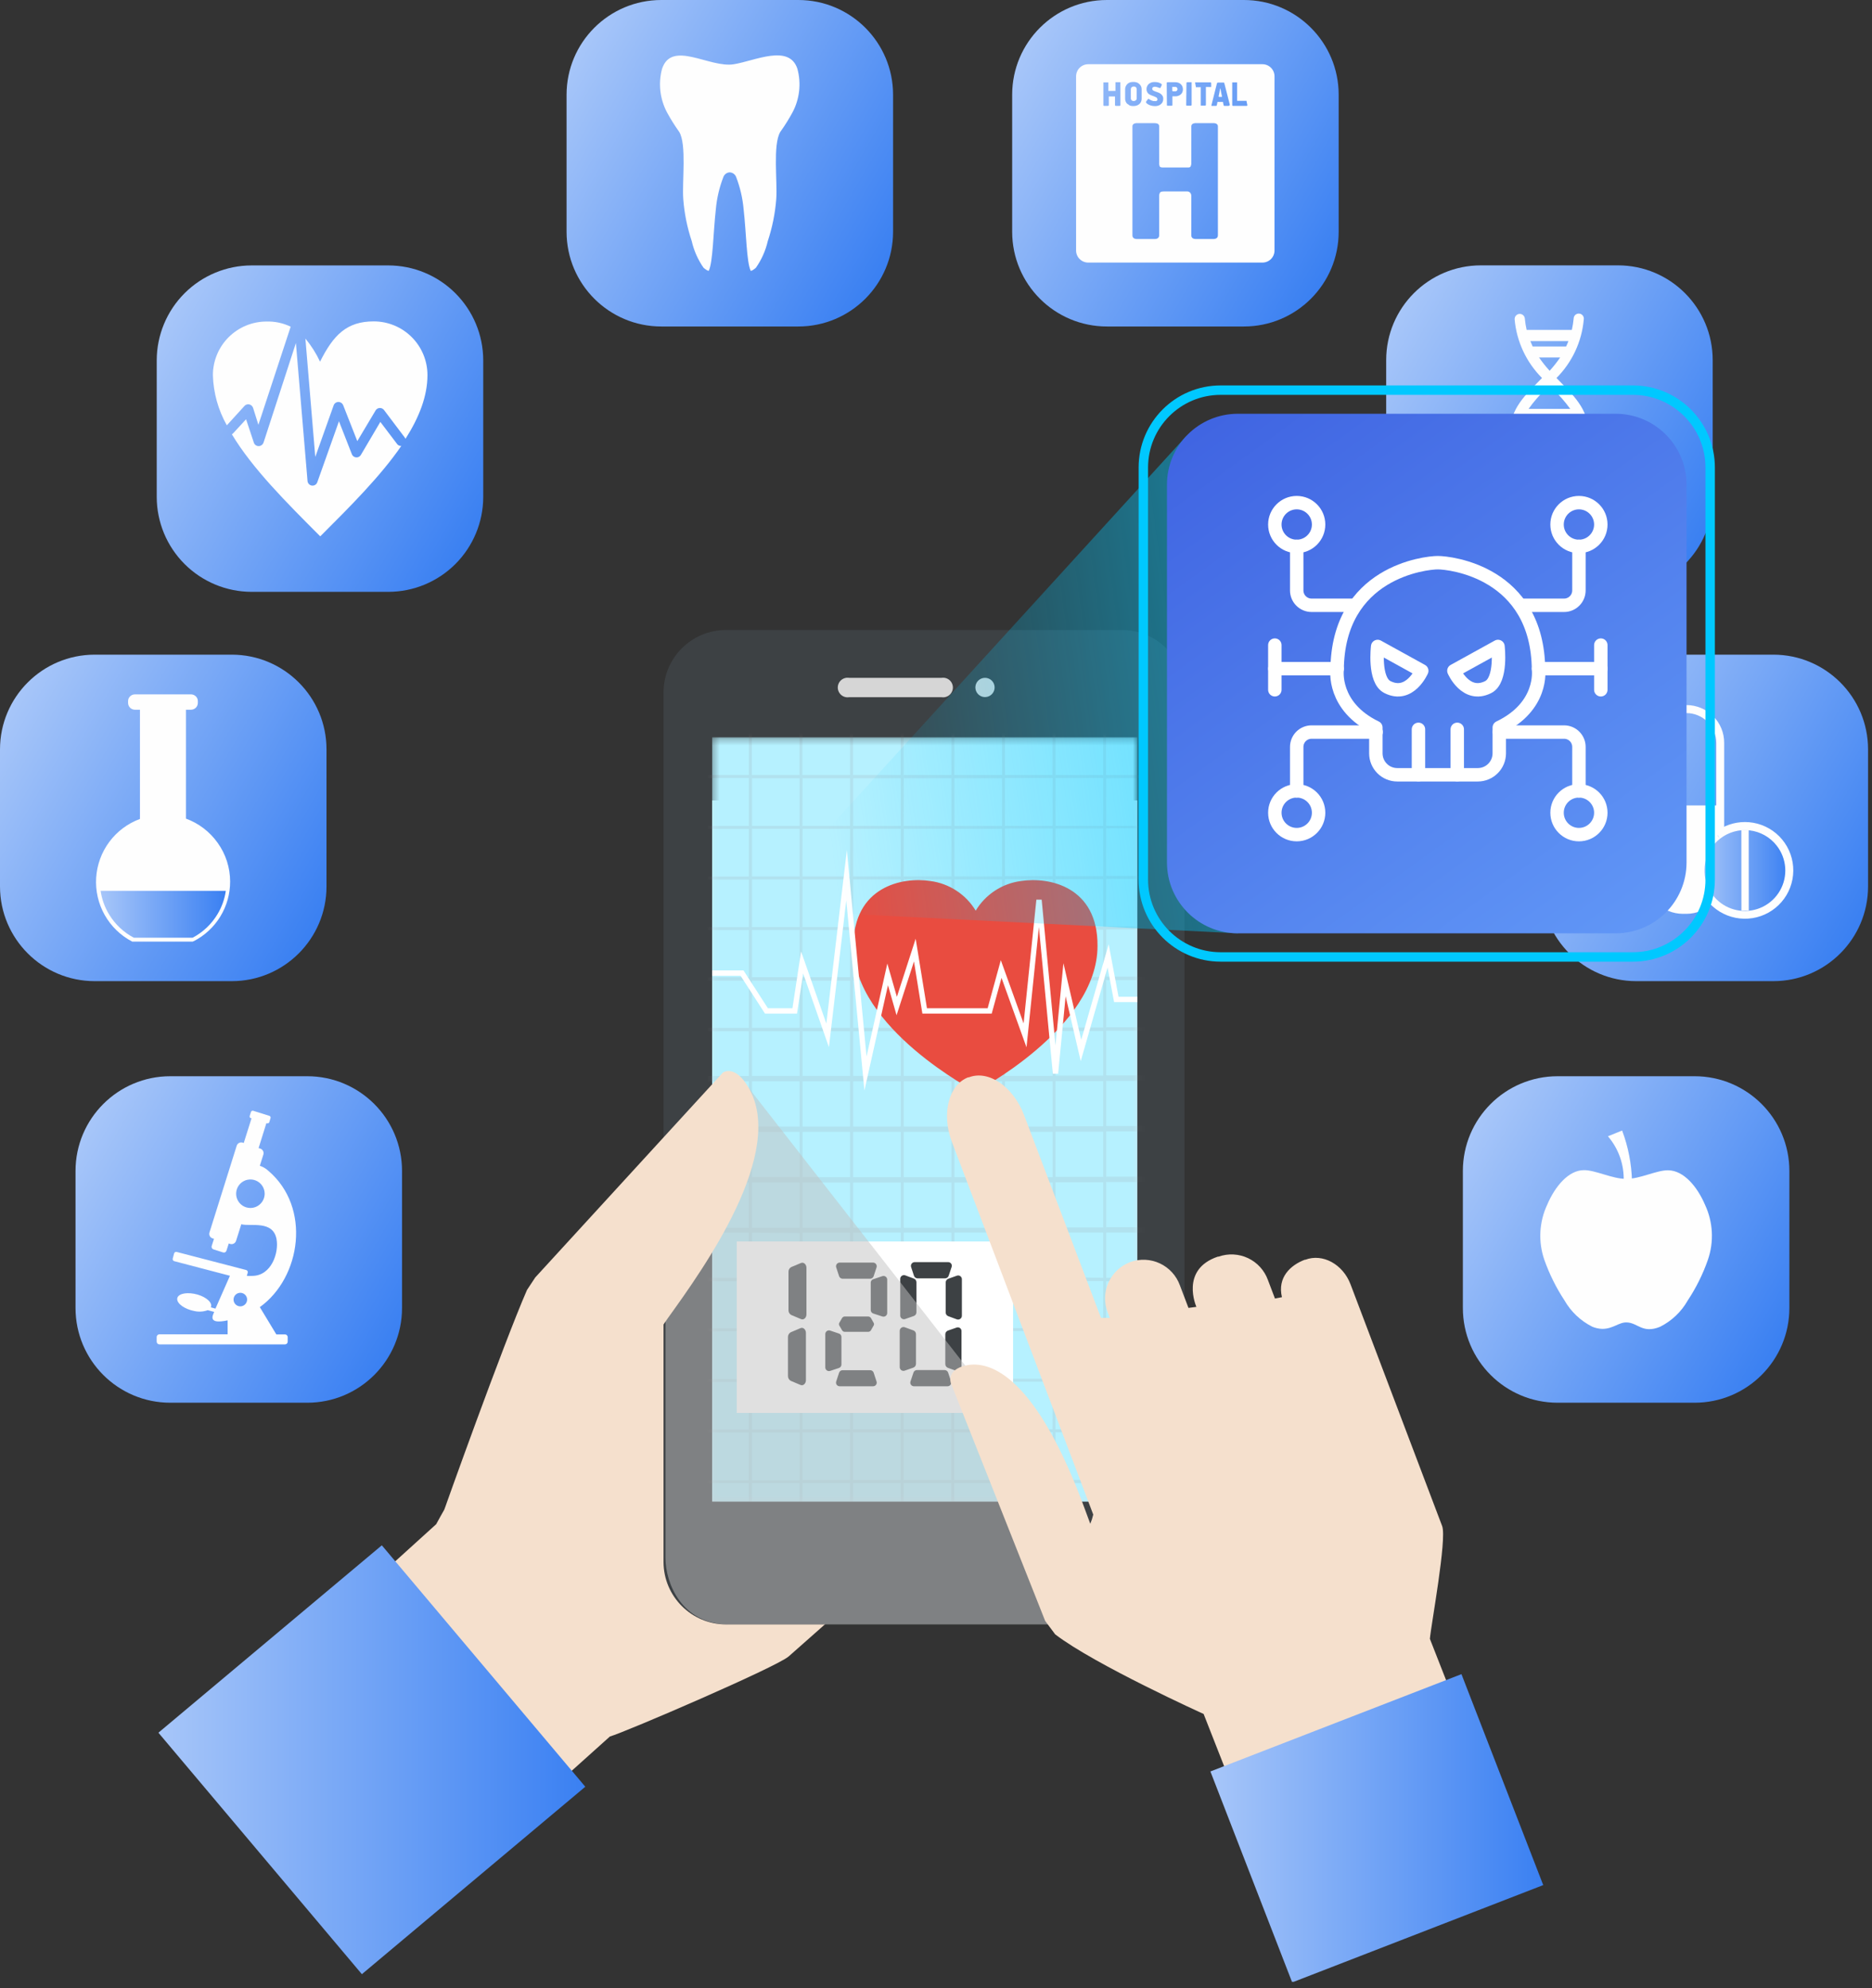 <svg width="290" height="308" viewBox="0 0 290 308" fill="none" xmlns="http://www.w3.org/2000/svg">
<rect x="0" y="0" width="290" height="308" fill="#333333" stroke="none"/>
<g clip-path="url(#clip0_1887_3376)">
<path d="M169.18 214.95C172.66 211.86 173.73 207.4 171.58 204.95L171.5 204.86C169.35 202.43 164.78 202.96 161.31 206.04L141.97 223.22C141.8 222.86 141.62 222.44 141.45 222.08L169.21 197.37C173.21 193.81 174.48 188.64 171.99 185.84L171.9 185.73C169.41 182.92 164.13 183.53 160.11 187.1L135 209.44L134.89 209.22L134.21 207.97L137.44 205.12L137.64 204.9L167.06 178.76C171.06 175.2 172.33 170.04 169.84 167.23L169.75 167.12C167.26 164.32 161.98 164.93 157.96 168.49L131.69 191.89L127.6 195.52C127.41 195.03 127.28 194.52 127.1 194.08L128.24 193.08L156.01 168.48C160.01 164.91 161.28 159.75 158.79 156.94L158.7 156.84C156.21 154.03 150.93 154.64 146.91 158.2L92.91 199.95C82.82 207.95 67.57 236.13 67.57 236.13L50.9 251.24L79.21 282.73L94.48 269.02C96.86 268.34 120.34 258.24 122.18 256.61C122.18 256.61 148.55 233.31 148.6 233.25L169.18 214.95Z" fill="#F5E0CD"/>
<path d="M56.06 305.84L24.54 268.43L59.15 239.4L90.67 276.8L56.06 305.84Z" fill="url(#paint0_linear_1887_3376)"/>
<path d="M173.82 97.6H112.47C107.124 97.6 102.79 101.933 102.79 107.28V241.97C102.79 247.316 107.124 251.65 112.47 251.65H173.82C179.166 251.65 183.5 247.316 183.5 241.97V107.28C183.5 101.933 179.166 97.6 173.82 97.6Z" fill="#3D4144"/>
<path d="M176.18 124H110.32V232.62H176.18V124Z" fill="#C5E9F3"/>
<mask id="mask0_1887_3376" style="mask-type:luminance" maskUnits="userSpaceOnUse" x="110" y="114" width="67" height="119">
<path d="M176.17 114.27H110.31V232.62H176.17V114.27Z" fill="white"/>
</mask>
<g mask="url(#mask0_1887_3376)">
<path d="M176.18 114.219H110.32V232.619H176.18V114.219Z" fill="#B6F1FF"/>
<path opacity="0.16" d="M178.79 120.529V120.059H171.35V113.059H170.89V120.059H163.51V113.059H163.05V120.059H155.69V113.059H155.23V120.059H147.85V113.059H147.39V120.059H139.99V113.059H139.53V120.059H132.15V113.059H131.69V120.059H124.31V113.059H123.85V120.059H116.48V113.059H116.01V120.059H107.1V120.529H116.01V127.949H107.1V128.409H116.01V135.789H107.1V136.259H116.01V143.629H107.1V144.089H116.01V151.389H107.1V151.929H116.01V159.229H107.1V159.769H116.01V166.689H107.1V167.529H116.01V174.529H107.1V175.369H116.01V182.369H107.1V183.209H116.01V190.209H107.1V190.949H116.01V197.949H107.1V198.499H116.01V205.789H107.1V206.259H116.01V213.629H107.1V214.099H116.01V221.469H107.1V221.929H116.01V229.309H107.1V229.769H116.01V232.659H116.48V229.769H123.85V232.659H124.31V229.769H131.69V232.659H132.15V229.769H139.53V232.659H139.99V229.769H147.37V232.659H147.83V229.769H155.21V232.659H155.69V229.769H163.07V232.659H163.53V229.769H170.91V232.659H171.37V229.769H178.81V229.309H171.37V221.929H178.81V221.469H171.37V214.099H178.81V213.629H171.37V206.259H178.81V205.789H171.37V198.499H178.81V197.949H171.37V190.949H178.81V190.119H171.37V183.119H178.81V182.279H171.37V175.279H178.81V174.439H171.37V167.439H178.81V166.599H171.37V159.679H178.81V159.139H171.37V151.839H178.81V151.299H171.37V143.999H178.81V143.539H171.37V136.169H178.81V135.699H171.37V128.319H178.81V127.949H171.37V120.579L178.79 120.529ZM163.51 120.529H170.89V127.949H163.51V120.529ZM163.51 128.359H170.89V135.739H163.51V128.359ZM163.51 136.209H170.89V143.579H163.51V136.209ZM163.51 197.909V190.949H170.89V197.949L163.51 197.909ZM163.51 190.159V183.159H170.89V190.159H163.51ZM163.51 182.319V175.319H170.89V182.319H163.51ZM163.51 174.479V167.479H170.89V174.479H163.51ZM163.51 166.639V159.719H170.89V166.639H163.51ZM163.51 159.179V151.879H170.89V159.179H163.51ZM155.69 120.529H163.07V127.949H155.69V120.529ZM155.69 128.359H163.07V135.739H155.69V128.359ZM155.69 136.209H163.07V143.579H155.69V136.209ZM155.69 144.039H163.07V151.339H155.69V144.039ZM155.69 197.949V190.949H163.07V197.949H155.69ZM155.69 190.199V183.199H163.07V190.199H155.69ZM155.69 182.359V175.359H163.07V182.359H155.69ZM155.69 174.519V167.519H163.07V174.519H155.69ZM155.69 166.679V159.759H163.07V166.679H155.69ZM155.69 159.219V151.919H163.07V159.219H155.69ZM147.85 120.569H155.23V127.949H147.85V120.569ZM147.85 128.399H155.23V135.779H147.85V128.399ZM147.85 136.249H155.23V143.619H147.85V136.249ZM147.85 144.079H155.23V151.379H147.85V144.079ZM147.85 197.949V190.949H155.23V197.949H147.85ZM147.85 190.199V183.199H155.23V190.199H147.85ZM147.85 182.359V175.359H155.23V182.359H147.85ZM147.85 174.519V167.519H155.23V174.519H147.85ZM147.85 166.679V159.759H155.23V166.679H147.85ZM147.85 159.219V151.919H155.23V159.219H147.85ZM140.01 120.569H147.39V127.949H139.99L140.01 120.569ZM140.01 128.399H147.39V135.779H139.99L140.01 128.399ZM140.01 136.249H147.39V143.619H139.99L140.01 136.249ZM140.01 144.079H147.39V151.379H139.99V144.079H140.01ZM140.01 197.949V190.949H147.39V197.949H140.01ZM140.01 190.199V183.199H147.39V190.199H140.01ZM140.01 182.359V175.359H147.39V182.359H140.01ZM140.01 174.519V167.519H147.39V174.519H140.01ZM140.01 166.679V159.759H147.39V166.679H140.01ZM140.01 159.219V151.919H147.39V159.219H140.01ZM132.17 120.569H139.55V127.949H132.17V120.569ZM132.17 128.399H139.55V135.779H132.17V128.399ZM132.17 136.249H139.55V143.619H132.17V136.249ZM132.17 144.079H139.55V151.379H132.17V144.079ZM132.17 197.949V190.949H139.55V197.949H132.17ZM132.17 190.199V183.199H139.55V190.199H132.17ZM132.17 182.359V175.359H139.55V182.359H132.17ZM132.17 174.519V167.519H139.55V174.519H132.17ZM132.17 166.679V159.759H139.55V166.679H132.17ZM132.17 159.219V151.919H139.55V159.219H132.17ZM124.33 120.569H131.69V127.949H124.31L124.33 120.569ZM124.33 128.399H131.69V135.779H124.31L124.33 128.399ZM124.33 136.249H131.69V143.619H124.31L124.33 136.249ZM124.33 144.079H131.69V151.379H124.31V144.079H124.33ZM124.33 197.949V190.949H131.69V197.949H124.33ZM124.33 190.199V183.199H131.69V190.199H124.33ZM124.33 182.359V175.359H131.69V182.359H124.33ZM124.33 174.519V167.519H131.69V174.519H124.33ZM124.33 166.679V159.759H131.69V166.679H124.33ZM124.33 159.219V151.919H131.69V159.219H124.33ZM116.5 120.569H123.87V127.949H116.5V120.569ZM116.5 128.399H123.87V135.779H116.5V128.399ZM116.5 136.249H123.87V143.619H116.5V136.249ZM116.5 144.079H123.87V151.379H116.5V144.079ZM123.87 151.919V159.219H116.5V151.919H123.87ZM123.87 159.759V166.679H116.5V159.759H123.87ZM123.87 167.519V174.519H116.5V167.519H123.87ZM123.87 175.359V182.359H116.5V175.359H123.87ZM123.87 183.199V190.199H116.5V183.199H123.87ZM123.87 191.029V197.949H116.5V190.949L123.87 191.029ZM123.87 229.309H116.5V221.929H123.87V229.309ZM123.87 221.469H116.5V214.099H123.87V221.469ZM123.87 213.629H116.5V206.259H123.87V213.629ZM123.87 205.789H116.5V198.499H123.87V205.789ZM131.69 229.269H124.31V221.889H131.69V229.269ZM131.69 221.429H124.31V214.059H131.69V221.429ZM131.69 213.589H124.31V206.219H131.69V213.589ZM131.69 205.749H124.31V198.459H131.69V205.749ZM139.53 229.269H132.15V221.889H139.53V229.269ZM139.53 221.429H132.15V214.059H139.53V221.429ZM139.53 213.589H132.15V206.219H139.53V213.589ZM139.53 205.749H132.15V198.459H139.53V205.749ZM147.37 229.269H139.99V221.889H147.37V229.269ZM147.37 221.429H139.99V214.059H147.37V221.429ZM147.37 213.589H139.99V206.219H147.37V213.589ZM147.37 205.749H139.99V198.459H147.37V205.749ZM155.21 229.269H147.83V221.889H155.21V229.269ZM155.21 221.429H147.83V214.059H155.21V221.429ZM155.21 213.589H147.83V206.219H155.21V213.589ZM155.21 205.749H147.83V198.459H155.21V205.749ZM163.05 229.269H155.69V221.889H163.07L163.05 229.269ZM163.05 221.429H155.69V214.059H163.07L163.05 221.429ZM163.05 213.589H155.69V206.219H163.07L163.05 213.589ZM163.05 205.749H155.69V198.459H163.07V205.749H163.05ZM170.89 229.269H163.51V221.889H170.89V229.269ZM170.89 221.429H163.51V214.059H170.89V221.429ZM170.89 213.589H163.51V206.219H170.89V213.589ZM170.89 205.749H163.51V198.459H170.89V205.749ZM170.89 151.339H163.51V144.039H170.89V151.339Z" fill="#9B9597"/>
</g>
<path d="M158.15 136.49C156.713 136.679 155.337 137.19 154.125 137.985C152.913 138.78 151.896 139.838 151.15 141.08C150.402 139.839 149.385 138.782 148.173 137.988C146.961 137.193 145.586 136.682 144.15 136.49C139.77 135.8 132.21 137.37 132.21 146.55C132.21 159.34 151.12 169.11 151.12 169.11C151.12 169.11 170.02 159.34 170.02 146.55C170.09 137.37 162.53 135.8 158.15 136.49Z" fill="#E94C40"/>
<path d="M173.28 154.419L171.75 146.289L167.5 161.089L164.74 149.219L163.51 161.949L161.37 139.379H160.55L158.57 158.549L155.04 148.749L153 156.199H143.6L141.85 145.429L138.94 154.429L137.46 149.269L134.24 163.669L131.19 131.689L128.01 158.569L124.1 147.389L122.76 156.199H118.96L115.18 150.339H110.32V151.169H114.73L118.51 157.029H123.47L124.42 150.809L128.41 162.229L131.1 139.499L133.91 168.939L137.56 152.629L138.89 157.279L141.59 148.949L142.89 157.029H153.63L155.15 151.489L159.02 162.249L160.94 143.619L163.1 166.339L163.92 166.349L165.08 154.339L167.42 164.389L171.58 149.879L172.59 155.249H176.18V154.419H173.28Z" fill="white"/>
<path d="M156.94 192.33H114.13V218.89H156.94V192.33Z" fill="white"/>
<path d="M134.8 198.1H130.53C130.411 198.098 130.295 198.06 130.198 197.99C130.102 197.92 130.029 197.822 129.99 197.71L129.54 196.35C129.511 196.264 129.504 196.173 129.517 196.084C129.531 195.994 129.565 195.91 129.618 195.837C129.671 195.763 129.74 195.704 129.821 195.662C129.901 195.621 129.99 195.6 130.08 195.6H135.25C135.34 195.6 135.429 195.621 135.509 195.662C135.59 195.704 135.659 195.763 135.712 195.837C135.764 195.91 135.799 195.994 135.813 196.084C135.826 196.173 135.818 196.264 135.79 196.35L135.34 197.71C135.301 197.822 135.228 197.92 135.132 197.99C135.035 198.06 134.919 198.098 134.8 198.1Z" fill="#3D4144"/>
<path d="M134.89 198.669V202.949C134.889 203.069 134.926 203.186 134.996 203.283C135.066 203.381 135.166 203.453 135.28 203.489L136.69 203.949C136.776 203.978 136.867 203.985 136.956 203.972C137.045 203.958 137.13 203.924 137.203 203.871C137.276 203.818 137.336 203.749 137.377 203.669C137.418 203.588 137.44 203.499 137.44 203.409V198.239C137.44 198.149 137.418 198.06 137.377 197.98C137.336 197.899 137.276 197.83 137.203 197.777C137.13 197.725 137.045 197.69 136.956 197.676C136.867 197.663 136.776 197.671 136.69 197.699L135.33 198.159C135.211 198.185 135.104 198.249 135.025 198.341C134.946 198.433 134.898 198.548 134.89 198.669Z" fill="#3D4144"/>
<path d="M130.35 207.121V211.391C130.35 211.51 130.312 211.627 130.242 211.724C130.172 211.821 130.074 211.893 129.96 211.931L128.6 212.381C128.514 212.409 128.423 212.417 128.334 212.403C128.245 212.39 128.16 212.355 128.087 212.302C128.014 212.25 127.954 212.18 127.913 212.1C127.872 212.02 127.85 211.931 127.85 211.841V206.671C127.85 206.58 127.872 206.492 127.913 206.411C127.954 206.331 128.014 206.262 128.087 206.209C128.16 206.156 128.245 206.122 128.334 206.108C128.423 206.094 128.514 206.102 128.6 206.131L129.96 206.591C130.074 206.625 130.173 206.695 130.243 206.791C130.313 206.887 130.351 207.002 130.35 207.121Z" fill="#3D4144"/>
<path d="M130.53 212.27H134.8C134.918 212.269 135.034 212.305 135.131 212.373C135.227 212.441 135.301 212.538 135.34 212.65L135.79 214.02C135.819 214.105 135.827 214.195 135.813 214.284C135.8 214.373 135.765 214.457 135.712 214.53C135.659 214.602 135.59 214.661 135.509 214.701C135.429 214.741 135.34 214.761 135.25 214.76H130.08C129.99 214.761 129.901 214.741 129.821 214.701C129.741 214.661 129.671 214.602 129.618 214.53C129.565 214.457 129.53 214.373 129.517 214.284C129.503 214.195 129.511 214.105 129.54 214.02L129.99 212.65C130.029 212.538 130.103 212.441 130.199 212.373C130.296 212.305 130.412 212.269 130.53 212.27Z" fill="#3D4144"/>
<path d="M134.48 203.949H130.89C130.802 203.947 130.715 203.968 130.638 204.01C130.56 204.052 130.496 204.114 130.45 204.189L130.02 204.929C129.986 204.994 129.968 205.066 129.968 205.139C129.968 205.213 129.986 205.285 130.02 205.349L130.45 206.089C130.496 206.165 130.56 206.226 130.638 206.268C130.715 206.311 130.802 206.332 130.89 206.329H134.48C134.568 206.331 134.654 206.309 134.731 206.267C134.808 206.225 134.873 206.164 134.92 206.089L135.34 205.349C135.379 205.286 135.399 205.214 135.399 205.139C135.399 205.065 135.379 204.992 135.34 204.929L134.92 204.189C134.873 204.115 134.808 204.054 134.731 204.012C134.654 203.97 134.568 203.948 134.48 203.949Z" fill="#3D4144"/>
<path d="M122.15 197.04V202.97C122.142 203.123 122.179 203.275 122.255 203.408C122.331 203.541 122.444 203.649 122.58 203.72L124.1 204.36C124.51 204.53 124.93 204.15 124.93 203.61V196.41C124.93 195.87 124.5 195.49 124.09 195.66L122.58 196.29C122.444 196.361 122.331 196.469 122.255 196.602C122.179 196.735 122.142 196.887 122.15 197.04Z" fill="#3D4144"/>
<path d="M122.07 207.149V213.149C122.062 213.305 122.098 213.46 122.174 213.596C122.25 213.732 122.363 213.844 122.5 213.919L124.02 214.559C124.43 214.729 124.85 214.349 124.85 213.799V206.509C124.85 205.969 124.43 205.579 124.02 205.749L122.51 206.389C122.371 206.46 122.256 206.57 122.178 206.704C122.1 206.839 122.062 206.994 122.07 207.149Z" fill="#3D4144"/>
<path d="M146.42 198.039H142.13C142.011 198.038 141.895 197.999 141.799 197.93C141.702 197.86 141.629 197.762 141.59 197.649L141.14 196.279C141.114 196.193 141.108 196.102 141.123 196.013C141.138 195.923 141.174 195.839 141.227 195.766C141.28 195.693 141.35 195.634 141.431 195.593C141.511 195.552 141.6 195.53 141.69 195.529H146.89C146.98 195.529 147.069 195.55 147.149 195.591C147.23 195.632 147.299 195.692 147.351 195.766C147.403 195.84 147.436 195.925 147.448 196.014C147.46 196.104 147.451 196.194 147.42 196.279L146.96 197.649C146.921 197.762 146.848 197.86 146.752 197.93C146.655 197.999 146.539 198.038 146.42 198.039Z" fill="#3D4144"/>
<path d="M141.97 198.66V203.29C141.972 203.415 141.936 203.538 141.866 203.641C141.796 203.745 141.697 203.825 141.58 203.87L140.2 204.35C140.111 204.378 140.016 204.384 139.924 204.367C139.832 204.35 139.746 204.31 139.673 204.252C139.6 204.194 139.542 204.118 139.505 204.033C139.468 203.947 139.452 203.853 139.46 203.76V198.15C139.455 198.056 139.473 197.962 139.513 197.877C139.553 197.791 139.613 197.717 139.687 197.66C139.762 197.603 139.85 197.565 139.942 197.549C140.035 197.533 140.131 197.541 140.22 197.57L141.58 198.08C141.697 198.125 141.796 198.205 141.866 198.308C141.936 198.412 141.972 198.535 141.97 198.66Z" fill="#3D4144"/>
<path d="M146.5 198.69V203.31C146.496 203.436 146.531 203.561 146.601 203.667C146.671 203.773 146.772 203.854 146.89 203.9L148.25 204.4C148.34 204.427 148.435 204.432 148.528 204.415C148.621 204.398 148.708 204.359 148.782 204.301C148.857 204.243 148.916 204.168 148.956 204.083C148.995 203.997 149.014 203.904 149.01 203.81V198.21C149.016 198.116 148.999 198.022 148.96 197.937C148.922 197.851 148.863 197.776 148.79 197.718C148.716 197.66 148.629 197.621 148.537 197.603C148.445 197.586 148.35 197.592 148.26 197.62L146.89 198.11C146.774 198.156 146.675 198.236 146.605 198.339C146.536 198.443 146.499 198.565 146.5 198.69Z" fill="#3D4144"/>
<path d="M141.9 206.699V211.289C141.9 211.415 141.862 211.538 141.79 211.641C141.719 211.745 141.618 211.824 141.5 211.869L140.13 212.349C140.04 212.377 139.945 212.382 139.853 212.365C139.761 212.348 139.674 212.309 139.6 212.251C139.527 212.193 139.468 212.118 139.43 212.032C139.391 211.946 139.374 211.853 139.38 211.759V206.189C139.378 206.096 139.397 206.003 139.438 205.919C139.478 205.835 139.538 205.762 139.612 205.705C139.686 205.648 139.773 205.61 139.864 205.593C139.956 205.577 140.051 205.582 140.14 205.609L141.51 206.109C141.627 206.156 141.728 206.238 141.797 206.343C141.867 206.448 141.903 206.573 141.9 206.699Z" fill="#3D4144"/>
<path d="M146.44 206.721V211.31C146.439 211.437 146.475 211.56 146.544 211.665C146.614 211.771 146.713 211.852 146.83 211.901L148.2 212.391C148.289 212.418 148.383 212.423 148.474 212.407C148.566 212.39 148.652 212.352 148.725 212.295C148.799 212.238 148.858 212.164 148.897 212.08C148.936 211.996 148.954 211.903 148.95 211.81V206.24C148.957 206.147 148.94 206.053 148.902 205.968C148.863 205.882 148.804 205.807 148.73 205.75C148.656 205.693 148.569 205.654 148.476 205.639C148.384 205.623 148.289 205.631 148.2 205.661L146.83 206.141C146.713 206.186 146.613 206.265 146.544 206.369C146.474 206.473 146.438 206.596 146.44 206.721Z" fill="#3D4144"/>
<path d="M142.05 212.25H146.34C146.459 212.252 146.575 212.29 146.671 212.36C146.768 212.43 146.841 212.527 146.88 212.64L147.33 214.01C147.359 214.096 147.366 214.189 147.352 214.278C147.338 214.368 147.303 214.454 147.249 214.527C147.195 214.601 147.124 214.66 147.043 214.701C146.961 214.741 146.871 214.762 146.78 214.76H141.58C141.49 214.761 141.401 214.739 141.32 214.698C141.24 214.657 141.171 214.597 141.119 214.523C141.067 214.45 141.034 214.365 141.022 214.275C141.01 214.186 141.019 214.095 141.05 214.01L141.51 212.64C141.546 212.526 141.618 212.426 141.716 212.356C141.813 212.286 141.93 212.249 142.05 212.25Z" fill="#3D4144"/>
<g opacity="0.5">
<g style="mix-blend-mode:multiply">
<path d="M103.09 177.11V241.37C103.09 245.23 105.62 251.65 112.82 251.65H180.82L114.92 167.18L103.09 177.11Z" fill="#C1C1C1"/>
</g>
</g>
<path d="M221.51 253.889C221.69 251.749 224.17 238.419 223.41 236.419L209.21 198.949C208.02 195.839 204.89 194.14 202.21 195.16H202.12C199.94 195.99 197.86 197.869 198.59 200.959L197.51 201.169L196.42 198.299C195.882 196.808 194.775 195.589 193.342 194.911C191.908 194.233 190.265 194.149 188.77 194.679H188.66C182.74 196.679 185.34 202.459 185.34 202.459L184.11 202.619L182.78 199.119C182.512 198.378 182.1 197.696 181.568 197.114C181.037 196.532 180.395 196.06 179.681 195.725C178.967 195.391 178.194 195.201 177.406 195.165C176.618 195.13 175.831 195.25 175.09 195.519L174.98 195.569C173.502 196.155 172.317 197.304 171.686 198.762C171.054 200.221 171.026 201.871 171.61 203.35L171.92 204.169C171.45 204.169 171.02 204.169 170.56 204.169L158.63 172.72C156.97 168.35 153.15 165.719 150.1 166.899H149.98C146.98 168.049 145.8 172.539 147.46 176.899L169.36 234.639C169.25 235.126 169.096 235.601 168.9 236.059C168.66 235.429 168.45 234.869 168.21 234.199C160.63 213.329 153.5 210.719 149.7 211.519C146.5 212.199 147.32 214.319 147.32 214.319L161.91 251.109L163.46 253.189C169.56 257.879 186.46 265.53 186.46 265.53L193.62 283.769L228 270.439L221.51 253.889Z" fill="#F5E0CD"/>
<path d="M226.4 259.357L187.51 274.434L200.179 307.114L239.069 292.037L226.4 259.357Z" fill="url(#paint1_linear_1887_3376)"/>
<path d="M115.92 168.41C121.92 178.5 109.01 196.5 103.48 204.18C99.97 209.06 92.92 222.6 92.92 222.6C86.19 227.67 68.85 233.84 68.85 233.84C68.67 234.26 77.93 208.32 81.64 199.84C82.08 199.19 82.49 198.56 82.92 197.9L111.99 166.16C111.99 166.16 113.8 164.84 115.92 168.41Z" fill="#F5E0CD"/>
<path d="M152.6 105.01C152.305 105.008 152.015 105.094 151.768 105.257C151.522 105.42 151.329 105.652 151.215 105.925C151.101 106.198 151.071 106.498 151.128 106.788C151.185 107.078 151.328 107.344 151.537 107.553C151.745 107.762 152.012 107.904 152.302 107.962C152.592 108.019 152.892 107.988 153.165 107.874C153.438 107.76 153.67 107.568 153.833 107.321C153.996 107.075 154.082 106.785 154.08 106.49C154.08 106.097 153.924 105.721 153.647 105.443C153.369 105.166 152.993 105.01 152.6 105.01Z" fill="#D6D6D6"/>
<path d="M145.85 105.01H131.55C131.332 104.975 131.11 104.987 130.897 105.046C130.685 105.105 130.488 105.209 130.32 105.352C130.152 105.494 130.017 105.672 129.925 105.872C129.832 106.072 129.784 106.29 129.784 106.51C129.784 106.731 129.832 106.948 129.925 107.148C130.017 107.348 130.152 107.526 130.32 107.669C130.488 107.811 130.685 107.916 130.897 107.975C131.11 108.034 131.332 108.046 131.55 108.01H145.85C146.067 108.046 146.29 108.034 146.502 107.975C146.715 107.916 146.912 107.811 147.08 107.669C147.248 107.526 147.383 107.348 147.475 107.148C147.568 106.948 147.616 106.731 147.616 106.51C147.616 106.29 147.568 106.072 147.475 105.872C147.383 105.672 147.248 105.494 147.08 105.352C146.912 105.209 146.715 105.105 146.502 105.046C146.29 104.987 146.067 104.975 145.85 105.01Z" fill="#D6D6D6"/>
<path fill-rule="evenodd" clip-rule="evenodd" d="M263.48 135.5L277.15 135.73C277.21 135.199 277.21 134.662 277.15 134.13L263.48 133.9C263.42 134.432 263.42 134.969 263.48 135.5Z" fill="#FEFEFE"/>
<path d="M274.71 101.42H253.49C245.383 101.42 238.81 107.992 238.81 116.1V137.32C238.81 145.427 245.383 152 253.49 152H274.71C282.818 152 289.39 145.427 289.39 137.32V116.1C289.39 107.992 282.818 101.42 274.71 101.42Z" fill="url(#paint2_linear_1887_3376)"/>
<path fill-rule="evenodd" clip-rule="evenodd" d="M265.4 110.95C264.305 109.853 262.82 109.234 261.27 109.23H260.69C259.14 109.236 257.655 109.854 256.559 110.95C255.463 112.046 254.845 113.531 254.84 115.08V135.72C254.845 137.27 255.463 138.755 256.559 139.851C257.655 140.947 259.14 141.565 260.69 141.57H261.26C262.809 141.565 264.293 140.947 265.387 139.851C266.481 138.754 267.097 137.269 267.1 135.72V115.07C267.101 114.306 266.951 113.548 266.66 112.841C266.368 112.134 265.94 111.492 265.4 110.95ZM260.7 110.47H261.27C262.491 110.476 263.66 110.963 264.524 111.826C265.387 112.69 265.874 113.859 265.88 115.08V124.78H256.09V115.08C256.09 113.858 256.576 112.685 257.44 111.821C258.305 110.956 259.477 110.47 260.7 110.47Z" fill="#FEFEFE"/>
<path fill-rule="evenodd" clip-rule="evenodd" d="M266.09 129.391C265.016 130.229 264.214 131.368 263.787 132.662C263.36 133.956 263.326 135.347 263.69 136.661C264.054 137.974 264.799 139.15 265.831 140.04C266.863 140.93 268.136 141.494 269.488 141.66C270.841 141.827 272.212 141.588 273.43 140.975C274.647 140.362 275.655 139.402 276.326 138.216C276.997 137.03 277.302 135.671 277.201 134.312C277.1 132.953 276.599 131.655 275.76 130.581C274.635 129.141 272.985 128.206 271.172 127.983C269.358 127.76 267.53 128.266 266.09 129.391Z" fill="url(#paint3_linear_1887_3376)"/>
<path fill-rule="evenodd" clip-rule="evenodd" d="M266.09 129.39L265.69 128.95C264.297 130.044 263.337 131.597 262.98 133.332C262.623 135.067 262.893 136.873 263.742 138.428C264.591 139.983 265.964 141.187 267.616 141.826C269.268 142.465 271.094 142.497 272.768 141.917C274.442 141.337 275.856 140.183 276.76 138.659C277.663 137.135 277.997 135.34 277.702 133.593C277.407 131.846 276.503 130.261 275.15 129.117C273.796 127.974 272.081 127.348 270.31 127.35C268.634 127.35 267.007 127.914 265.69 128.95L266.07 129.44L266.46 129.93C267.106 129.422 267.847 129.047 268.639 128.827C269.431 128.606 270.258 128.545 271.074 128.645C271.89 128.745 272.678 129.006 273.393 129.412C274.108 129.817 274.735 130.36 275.24 131.01C276.003 131.985 276.459 133.165 276.552 134.4C276.644 135.635 276.368 136.87 275.758 137.948C275.148 139.026 274.232 139.899 273.126 140.456C272.02 141.014 270.774 141.231 269.545 141.08C268.315 140.928 267.159 140.416 266.221 139.607C265.283 138.798 264.606 137.729 264.276 136.536C263.945 135.342 263.977 134.077 264.365 132.901C264.754 131.725 265.483 130.691 266.46 129.93L266.09 129.39Z" fill="#FEFEFE"/>
<path d="M270.33 128.551L270.34 141.071" stroke="#FEFEFE" stroke-width="1.14" stroke-miterlimit="22.93"/>
<path d="M250.64 41.109H229.42C221.313 41.109 214.74 47.682 214.74 55.789V77.009C214.74 85.117 221.313 91.689 229.42 91.689H250.64C258.748 91.689 265.32 85.117 265.32 77.009V55.789C265.32 47.682 258.748 41.109 250.64 41.109Z" fill="url(#paint4_linear_1887_3376)"/>
<path fill-rule="evenodd" clip-rule="evenodd" d="M241.26 74.091L241.45 73.941C243.75 72.091 245.81 70.43 246.03 67.641C246.33 63.81 244.14 61.641 241.7 59.151C241.5 58.961 241.31 58.761 241.12 58.56C243.55 56.127 245.048 52.916 245.35 49.49C245.367 49.383 245.362 49.274 245.335 49.169C245.308 49.064 245.26 48.966 245.193 48.881C245.126 48.795 245.043 48.724 244.948 48.672C244.853 48.621 244.748 48.589 244.64 48.579C244.532 48.57 244.423 48.582 244.321 48.617C244.218 48.651 244.123 48.706 244.042 48.778C243.962 48.85 243.897 48.938 243.852 49.037C243.807 49.136 243.782 49.242 243.78 49.35C243.726 49.943 243.633 50.531 243.5 51.111H236.5C236.367 50.531 236.274 49.943 236.22 49.35C236.202 49.143 236.103 48.95 235.944 48.815C235.784 48.68 235.578 48.614 235.37 48.63C235.159 48.648 234.964 48.749 234.828 48.91C234.691 49.071 234.623 49.28 234.64 49.49C234.946 52.917 236.447 56.128 238.88 58.56L238.3 59.151C235.86 61.611 233.67 63.81 233.97 67.641C234.19 70.43 236.25 72.091 238.55 73.941L238.74 74.091C236.33 76.191 234.09 78.811 233.95 83.371C233.946 83.474 233.963 83.577 233.999 83.674C234.035 83.77 234.09 83.859 234.161 83.934C234.231 84.01 234.316 84.07 234.411 84.113C234.505 84.155 234.607 84.178 234.71 84.18C234.919 84.186 235.122 84.11 235.275 83.968C235.428 83.826 235.52 83.629 235.53 83.421C235.549 82.747 235.633 82.078 235.78 81.421H244.17C244.317 82.078 244.401 82.747 244.42 83.421C244.43 83.629 244.522 83.826 244.675 83.968C244.828 84.11 245.031 84.186 245.24 84.18C245.448 84.173 245.644 84.083 245.786 83.932C245.929 83.78 246.005 83.578 246 83.371C245.9 78.811 243.69 76.191 241.26 74.091ZM244.45 67.54C244.424 67.797 244.377 68.051 244.31 68.3H235.74C235.668 68.052 235.621 67.798 235.6 67.54H244.45ZM235.71 65.841C235.768 65.56 235.841 65.283 235.93 65.01H244.11C244.206 65.281 244.283 65.559 244.34 65.841H235.71ZM242.97 52.84C242.863 53.127 242.743 53.407 242.61 53.681H237.43C237.31 53.407 237.19 53.127 237.07 52.84H242.97ZM238.4 55.38H241.69C241.196 56.105 240.652 56.793 240.06 57.441C239.46 56.782 238.905 56.084 238.4 55.35V55.38ZM239.47 60.291L240.02 59.73L240.58 60.291C241.563 61.222 242.457 62.243 243.25 63.34H236.8C237.592 62.233 238.486 61.201 239.47 60.261V60.291ZM239.59 72.74C238.522 71.945 237.542 71.037 236.67 70.031H243.38C242.507 71.037 241.528 71.945 240.46 72.74L240.02 73.091L239.59 72.74ZM242.09 77.201H237.96C238.591 76.46 239.279 75.771 240.02 75.141C240.765 75.759 241.457 76.438 242.09 77.171V77.201ZM236.38 79.731C236.51 79.441 236.64 79.16 236.78 78.9H243.26C243.411 79.17 243.547 79.447 243.67 79.731H236.38Z" fill="#FEFEFE"/>
<path d="M262.52 166.73H241.3C233.193 166.73 226.62 173.303 226.62 181.41V202.63C226.62 210.738 233.193 217.31 241.3 217.31H262.52C270.628 217.31 277.2 210.738 277.2 202.63V181.41C277.2 173.303 270.628 166.73 262.52 166.73Z" fill="url(#paint5_linear_1887_3376)"/>
<path fill-rule="evenodd" clip-rule="evenodd" d="M251.89 182.63C249.75 182.63 247.12 181.25 245.37 181.28C242.99 181.28 240.9 183.79 239.69 186.62C238.432 189.302 238.27 192.37 239.24 195.17C240.02 197.378 241.064 199.483 242.35 201.44C243.352 203.198 244.851 204.621 246.66 205.53C247.151 205.738 247.677 205.853 248.21 205.87C249.92 205.87 250.8 204.81 252.02 204.87C253.74 204.93 254.45 206.65 257.16 205.55C258.968 204.644 260.465 203.22 261.46 201.46C262.754 199.508 263.799 197.401 264.57 195.19C265.543 192.391 265.385 189.324 264.13 186.64C262.92 183.81 260.83 181.34 258.44 181.3C256.69 181.25 254.02 182.67 251.89 182.63Z" fill="#FEFEFE"/>
<path fill-rule="evenodd" clip-rule="evenodd" d="M249.09 176.031L251.29 175.141C252.234 177.65 252.751 180.3 252.82 182.981H251.53C251.619 180.44 250.748 177.958 249.09 176.031Z" fill="#FEFEFE"/>
<path d="M47.6 166.73H26.38C18.273 166.73 11.7 173.303 11.7 181.41V202.63C11.7 210.738 18.273 217.31 26.38 217.31H47.6C55.708 217.31 62.28 210.738 62.28 202.63V181.41C62.28 173.303 55.708 166.73 47.6 166.73Z" fill="url(#paint6_linear_1887_3376)"/>
<path fill-rule="evenodd" clip-rule="evenodd" d="M44.11 206.731H42.81L40.25 202.5C46.64 197.92 48.25 187.05 41.56 181.37C41.184 181.023 40.737 180.76 40.25 180.601L40.8 178.86C40.857 178.675 40.838 178.474 40.748 178.302C40.658 178.13 40.505 178 40.32 177.94L40.06 177.86L41.26 174.02H41.38C41.449 174.04 41.523 174.032 41.586 173.998C41.649 173.965 41.697 173.908 41.72 173.841L41.91 173.211C41.932 173.143 41.927 173.069 41.895 173.005C41.863 172.942 41.807 172.893 41.74 172.87L39.22 172.08C39.151 172.061 39.077 172.069 39.014 172.103C38.951 172.136 38.903 172.193 38.88 172.26L38.68 172.89C38.661 172.959 38.669 173.033 38.702 173.096C38.736 173.16 38.792 173.208 38.86 173.231H38.97L37.76 177.07L37.59 177.01C37.404 176.954 37.204 176.972 37.032 177.062C36.86 177.152 36.73 177.306 36.67 177.49L32.45 190.93C32.421 191.022 32.41 191.119 32.418 191.215C32.426 191.312 32.453 191.405 32.498 191.491C32.543 191.576 32.604 191.652 32.678 191.714C32.752 191.776 32.838 191.822 32.93 191.851L33.15 191.92L32.79 193.041C32.761 193.144 32.773 193.254 32.824 193.349C32.874 193.444 32.958 193.516 33.06 193.55L34.57 194.031C34.673 194.062 34.785 194.051 34.881 194C34.976 193.95 35.048 193.864 35.08 193.76L35.44 192.64L35.65 192.711C35.836 192.767 36.036 192.749 36.208 192.659C36.38 192.569 36.51 192.415 36.57 192.231L37.38 189.661C38.83 190.051 42.29 188.991 42.84 191.971C43.22 194.041 42.08 197.631 39.09 197.661C38.807 197.675 38.523 197.675 38.24 197.661L38.38 197.151C38.399 197.066 38.384 196.977 38.339 196.903C38.295 196.828 38.224 196.774 38.14 196.75L27.37 193.95C27.287 193.929 27.198 193.941 27.123 193.984C27.048 194.027 26.993 194.097 26.97 194.18L26.76 194.981C26.738 195.064 26.75 195.153 26.794 195.227C26.836 195.302 26.907 195.357 26.99 195.38L35.62 197.64C34.88 199.33 34.14 201.031 33.38 202.731L32.66 202.531C32.696 202.445 32.717 202.353 32.72 202.26C32.72 201.53 31.53 200.7 30.07 200.43C28.61 200.16 27.44 200.52 27.45 201.26C27.46 202 28.64 202.821 30.09 203.101C30.784 203.262 31.511 203.217 32.18 202.971L33.18 203.24L33.08 203.481C32.41 204.931 33.89 204.84 35.26 204.55V206.711H24.69C24.579 206.711 24.472 206.755 24.393 206.833C24.314 206.912 24.27 207.019 24.27 207.13V207.851C24.27 207.962 24.314 208.069 24.393 208.147C24.472 208.226 24.579 208.271 24.69 208.271H44.15C44.261 208.271 44.368 208.226 44.447 208.147C44.526 208.069 44.57 207.962 44.57 207.851V207.13C44.568 207.073 44.553 207.018 44.529 206.966C44.504 206.915 44.469 206.869 44.426 206.832C44.383 206.794 44.333 206.766 44.278 206.749C44.224 206.731 44.167 206.725 44.11 206.731ZM38.79 187.14C38.353 187.14 37.926 187.011 37.562 186.768C37.199 186.525 36.916 186.18 36.748 185.776C36.581 185.372 36.537 184.928 36.622 184.499C36.708 184.071 36.918 183.677 37.227 183.368C37.536 183.059 37.93 182.848 38.359 182.763C38.788 182.678 39.232 182.721 39.636 182.889C40.04 183.056 40.385 183.339 40.628 183.703C40.87 184.066 41 184.493 41 184.93C40.997 185.516 40.764 186.076 40.35 186.49C39.936 186.904 39.375 187.138 38.79 187.14ZM37.22 202.38C37.011 202.378 36.807 202.314 36.635 202.195C36.462 202.076 36.33 201.908 36.253 201.713C36.177 201.518 36.161 201.305 36.207 201.101C36.252 200.896 36.358 200.71 36.511 200.567C36.663 200.423 36.855 200.328 37.061 200.294C37.268 200.261 37.48 200.289 37.67 200.377C37.86 200.464 38.02 200.606 38.129 200.785C38.237 200.964 38.29 201.171 38.28 201.38C38.265 201.651 38.146 201.906 37.949 202.092C37.752 202.278 37.491 202.381 37.22 202.38Z" fill="#FEFEFE"/>
<path d="M35.9 101.42H14.68C6.572 101.42 0 107.992 0 116.1V137.32C0 145.427 6.572 152 14.68 152H35.9C44.008 152 50.58 145.427 50.58 137.32V116.1C50.58 107.992 44.008 101.42 35.9 101.42Z" fill="url(#paint7_linear_1887_3376)"/>
<path fill-rule="evenodd" clip-rule="evenodd" d="M20.69 145.57H29.94C31.705 144.663 33.164 143.258 34.135 141.527C35.106 139.797 35.545 137.819 35.399 135.841C35.253 133.862 34.528 131.97 33.313 130.402C32.098 128.833 30.449 127.657 28.57 127.02V109.62H29.66C29.86 109.62 30.052 109.541 30.194 109.401C30.336 109.26 30.417 109.069 30.42 108.87V108.6C30.417 108.4 30.336 108.209 30.194 108.069C30.052 107.928 29.86 107.85 29.66 107.85H20.97C20.77 107.85 20.578 107.928 20.436 108.069C20.294 108.209 20.213 108.4 20.21 108.6V108.87C20.213 109.069 20.294 109.26 20.436 109.401C20.578 109.541 20.77 109.62 20.97 109.62H22.06V127.02C20.181 127.657 18.531 128.833 17.317 130.402C16.102 131.97 15.377 133.862 15.231 135.841C15.084 137.819 15.524 139.797 16.495 141.527C17.466 143.258 18.925 144.663 20.69 145.57Z" fill="#FEFEFE"/>
<path fill-rule="evenodd" clip-rule="evenodd" d="M20.69 145.27H29.8C31.382 144.44 32.707 143.192 33.631 141.661C34.555 140.131 35.042 138.378 35.04 136.59C35.043 134.545 34.405 132.55 33.216 130.885C32.027 129.221 30.346 127.971 28.41 127.31L28.2 127.24V109.32H29.59C29.649 109.321 29.708 109.31 29.763 109.288C29.818 109.266 29.868 109.232 29.91 109.19C29.952 109.148 29.985 109.099 30.008 109.044C30.03 108.989 30.041 108.93 30.04 108.87V108.6C30.039 108.484 29.992 108.372 29.91 108.29C29.868 108.248 29.818 108.215 29.763 108.193C29.708 108.17 29.649 108.159 29.59 108.16H20.9C20.84 108.159 20.782 108.17 20.727 108.193C20.672 108.215 20.622 108.248 20.58 108.29C20.497 108.372 20.45 108.484 20.45 108.6V108.87C20.449 108.93 20.46 108.989 20.482 109.044C20.505 109.099 20.538 109.148 20.58 109.19C20.622 109.232 20.672 109.266 20.727 109.288C20.782 109.31 20.84 109.321 20.9 109.32H22.29V127.24L22.08 127.31C20.256 127.925 18.654 129.063 17.473 130.581C16.291 132.1 15.582 133.932 15.434 135.851C15.285 137.769 15.705 139.689 16.639 141.371C17.574 143.053 18.983 144.423 20.69 145.31V145.27ZM29.87 145.87H20.54H20.48C18.691 144.94 17.212 143.509 16.22 141.754C15.229 139.998 14.769 137.992 14.896 135.98C15.023 133.968 15.732 132.036 16.936 130.418C18.14 128.801 19.788 127.569 21.68 126.87V109.95H20.9C20.619 109.949 20.349 109.838 20.15 109.64C19.952 109.441 19.841 109.171 19.84 108.89V108.62C19.838 108.482 19.864 108.345 19.917 108.218C19.971 108.091 20.05 107.976 20.15 107.88C20.349 107.683 20.619 107.571 20.9 107.57H29.59C29.871 107.571 30.14 107.683 30.34 107.88C30.44 107.976 30.519 108.091 30.572 108.218C30.626 108.345 30.652 108.482 30.65 108.62V108.89C30.649 109.171 30.538 109.441 30.34 109.64C30.14 109.838 29.871 109.949 29.59 109.95H28.81V126.82C30.783 127.544 32.492 128.848 33.71 130.56C34.97 132.307 35.648 134.406 35.65 136.56C35.654 138.472 35.129 140.348 34.134 141.98C33.139 143.613 31.711 144.938 30.01 145.81H29.95L29.87 145.87Z" fill="#FEFEFE"/>
<path fill-rule="evenodd" clip-rule="evenodd" d="M34.98 138.01H15.59C15.776 139.31 16.225 140.559 16.91 141.68C17.835 143.2 19.156 144.44 20.73 145.27H29.84C31.414 144.44 32.734 143.2 33.66 141.68C34.344 140.559 34.794 139.31 34.98 138.01Z" fill="url(#paint8_linear_1887_3376)"/>
<path fill-rule="evenodd" clip-rule="evenodd" d="M38.97 41.119H60.18C64.07 41.13 67.798 42.68 70.548 45.431C73.299 48.181 74.849 51.909 74.86 55.799V77.009C74.849 80.899 73.299 84.627 70.548 87.378C67.798 90.129 64.07 91.679 60.18 91.689H38.97C35.078 91.681 31.348 90.132 28.595 87.381C25.842 84.63 24.29 80.901 24.28 77.009V55.799C24.29 51.907 25.842 48.178 28.595 45.427C31.348 42.676 35.078 41.127 38.97 41.119Z" fill="url(#paint9_linear_1887_3376)"/>
<path fill-rule="evenodd" clip-rule="evenodd" d="M48.84 70.789L51.69 62.789C51.725 62.692 51.778 62.604 51.847 62.528C51.916 62.452 52 62.39 52.093 62.346C52.185 62.303 52.286 62.278 52.389 62.273C52.491 62.269 52.594 62.284 52.69 62.319C52.799 62.358 52.899 62.42 52.982 62.501C53.065 62.582 53.129 62.681 53.17 62.789L55.35 68.339L58.19 63.579C58.298 63.403 58.471 63.277 58.671 63.228C58.872 63.179 59.084 63.212 59.26 63.319C59.344 63.369 59.419 63.433 59.48 63.509L62.71 67.789C62.754 67.848 62.791 67.912 62.82 67.979C64.91 64.689 66.22 61.399 66.22 58.109C66.22 55.902 65.344 53.786 63.783 52.226C62.223 50.666 60.107 49.789 57.9 49.789C53.74 49.789 51.66 51.869 49.58 56.029C48.978 54.744 48.215 53.541 47.31 52.449L48.84 70.789Z" fill="#FEFEFE"/>
<path fill-rule="evenodd" clip-rule="evenodd" d="M61.46 68.711L58.92 65.361L55.92 70.451C55.829 70.614 55.684 70.742 55.51 70.811C55.319 70.883 55.107 70.877 54.92 70.795C54.733 70.713 54.586 70.56 54.51 70.371L52.51 65.261L49.16 74.691C49.105 74.862 48.992 75.01 48.841 75.108C48.69 75.206 48.509 75.248 48.33 75.228C48.151 75.208 47.985 75.127 47.859 74.998C47.733 74.869 47.656 74.7 47.64 74.521L45.84 53.141L40.84 68.521C40.804 68.647 40.738 68.763 40.647 68.859C40.557 68.955 40.444 69.028 40.32 69.071C40.221 69.105 40.116 69.118 40.011 69.111C39.907 69.104 39.805 69.076 39.712 69.028C39.618 68.98 39.536 68.915 39.468 68.834C39.401 68.754 39.35 68.661 39.32 68.561L38.12 64.951L36.12 67.121C36.065 67.187 35.997 67.242 35.92 67.281C39.08 72.551 44.34 77.821 49.61 83.091C54.29 78.421 58.96 73.751 62.16 69.091C62.02 69.097 61.88 69.065 61.757 68.998C61.634 68.931 61.531 68.832 61.46 68.711Z" fill="#FEFEFE"/>
<path fill-rule="evenodd" clip-rule="evenodd" d="M37.9 62.86C38.046 62.714 38.244 62.633 38.45 62.633C38.656 62.633 38.854 62.714 39 62.86C39.097 62.954 39.169 63.071 39.21 63.2L40.03 65.81L45.03 50.61C43.865 50.048 42.583 49.774 41.29 49.81C40.198 49.81 39.117 50.025 38.108 50.443C37.099 50.861 36.182 51.474 35.41 52.247C34.639 53.02 34.027 53.937 33.61 54.947C33.193 55.956 32.979 57.038 32.98 58.13C33.059 60.853 33.8 63.517 35.14 65.89L37.9 62.86Z" fill="#FEFEFE"/>
<path d="M123.67 0H102.45C94.343 0 87.77 6.572 87.77 14.68V35.9C87.77 44.008 94.343 50.58 102.45 50.58H123.67C131.778 50.58 138.35 44.008 138.35 35.9V14.68C138.35 6.572 131.778 0 123.67 0Z" fill="url(#paint10_linear_1887_3376)"/>
<path fill-rule="evenodd" clip-rule="evenodd" d="M113.69 9.951C116.93 9.431 122.25 6.771 123.53 10.661C124.148 12.933 123.872 15.355 122.76 17.431C122.196 18.469 121.569 19.471 120.88 20.431C119.69 22.431 120.46 28.161 120.25 30.871C120.077 33.076 119.637 35.252 118.94 37.351C118.599 38.833 117.974 40.236 117.1 41.481C117 41.581 116.36 42.091 116.28 41.921C115.65 40.551 115.61 36.051 115.2 32.451C115.052 30.738 114.665 29.055 114.05 27.451C113.978 27.24 113.844 27.055 113.665 26.922C113.487 26.788 113.272 26.711 113.05 26.701C112.827 26.709 112.611 26.786 112.433 26.92C112.254 27.054 112.121 27.239 112.05 27.451C111.431 29.055 111.041 30.738 110.89 32.451C110.49 36.051 110.45 40.551 109.81 41.921C109.74 42.091 109.1 41.581 108.99 41.481C108.119 40.235 107.498 38.832 107.16 37.351C106.458 35.253 106.018 33.076 105.85 30.871C105.64 28.161 106.4 22.401 105.22 20.431C104.531 19.471 103.903 18.469 103.34 17.431C102.23 15.355 101.951 12.934 102.56 10.661C104.07 6.141 109.93 10.581 113.69 9.951Z" fill="#FEFEFE"/>
<path d="M192.7 0H171.48C163.372 0 156.8 6.572 156.8 14.68V35.9C156.8 44.008 163.372 50.58 171.48 50.58H192.7C200.807 50.58 207.38 44.008 207.38 35.9V14.68C207.38 6.572 200.807 0 192.7 0Z" fill="url(#paint11_linear_1887_3376)"/>
<path fill-rule="evenodd" clip-rule="evenodd" d="M181.69 14.141H182.08C182.125 14.143 182.17 14.136 182.212 14.118C182.253 14.101 182.29 14.075 182.32 14.041C182.35 14.011 182.373 13.974 182.388 13.935C182.404 13.896 182.411 13.853 182.41 13.811C182.412 13.719 182.38 13.63 182.32 13.561C182.289 13.529 182.252 13.504 182.21 13.486C182.169 13.469 182.125 13.46 182.08 13.461H181.69H181.6V13.971V14.071L181.69 14.141Z" fill="#FEFEFE"/>
<path fill-rule="evenodd" clip-rule="evenodd" d="M176.09 15.26V13.81C176.087 13.709 176.052 13.611 175.99 13.53C175.944 13.486 175.888 13.453 175.828 13.432C175.768 13.412 175.704 13.404 175.64 13.41C175.577 13.406 175.513 13.415 175.453 13.435C175.393 13.456 175.338 13.488 175.29 13.53C175.221 13.607 175.182 13.707 175.18 13.81V15.26C175.182 15.361 175.221 15.457 175.29 15.53C175.335 15.572 175.389 15.605 175.448 15.626C175.506 15.646 175.568 15.655 175.63 15.65C175.69 15.653 175.751 15.644 175.807 15.624C175.864 15.603 175.916 15.571 175.96 15.53C176.001 15.498 176.034 15.457 176.057 15.41C176.079 15.363 176.091 15.312 176.09 15.26Z" fill="#FEFEFE"/>
<path fill-rule="evenodd" clip-rule="evenodd" d="M189.06 13.739L189.03 13.699L189.01 13.739L188.9 14.349L188.78 14.949L188.84 15.009H189.25L189.3 14.989V14.929L189.18 14.349L189.06 13.739Z" fill="#FEFEFE"/>
<path fill-rule="evenodd" clip-rule="evenodd" d="M195.57 9.949H168.57C168.075 9.952 167.601 10.15 167.251 10.5C166.901 10.85 166.703 11.324 166.7 11.819V38.819C166.705 39.313 166.904 39.784 167.254 40.132C167.604 40.48 168.077 40.677 168.57 40.679H195.57C196.064 40.679 196.539 40.484 196.889 40.135C197.239 39.786 197.438 39.313 197.44 38.819V11.819C197.44 11.323 197.243 10.848 196.892 10.497C196.542 10.146 196.066 9.949 195.57 9.949ZM185.15 12.869V12.759H185.24H187.51C187.59 12.759 187.63 12.809 187.63 12.909V13.369V13.479H187.53H186.92C186.903 13.472 186.884 13.468 186.865 13.468C186.846 13.468 186.828 13.472 186.81 13.479V13.559V16.239C186.81 16.319 186.76 16.359 186.66 16.359H186.11H186.01V16.269V13.509C185.993 13.502 185.974 13.498 185.955 13.498C185.936 13.498 185.918 13.502 185.9 13.509H185.34H185.25V13.399L185.15 12.869ZM183.8 12.869C183.798 12.851 183.801 12.832 183.807 12.815C183.814 12.798 183.824 12.782 183.838 12.77C183.852 12.757 183.868 12.748 183.885 12.742C183.903 12.737 183.922 12.736 183.94 12.739H184.5H184.6V12.839V16.249C184.6 16.329 184.55 16.369 184.46 16.369H183.9C183.81 16.369 183.76 16.369 183.76 16.249L183.8 12.869ZM180.74 12.869C180.74 12.789 180.79 12.739 180.89 12.739H182.08C182.244 12.738 182.406 12.765 182.56 12.819C182.698 12.869 182.824 12.948 182.93 13.049C183.03 13.151 183.111 13.269 183.17 13.399C183.224 13.547 183.251 13.702 183.25 13.859C183.252 14.007 183.222 14.154 183.16 14.289C183.111 14.419 183.028 14.532 182.92 14.619C182.816 14.721 182.689 14.796 182.55 14.839C182.401 14.897 182.241 14.925 182.08 14.919H181.69H181.62V14.989V16.249C181.62 16.339 181.62 16.379 181.47 16.379H180.92C180.82 16.379 180.77 16.379 180.77 16.249L180.74 12.869ZM177.57 15.719L177.8 15.399C177.814 15.377 177.833 15.358 177.856 15.344C177.878 15.33 177.904 15.322 177.93 15.319L178.05 15.379C178.11 15.429 178.178 15.47 178.25 15.499L178.47 15.599L178.69 15.659C178.747 15.668 178.804 15.668 178.86 15.659C178.94 15.672 179.021 15.672 179.1 15.659C179.151 15.646 179.199 15.622 179.24 15.589L179.3 15.479V15.379C179.296 15.31 179.272 15.243 179.231 15.186C179.191 15.129 179.135 15.085 179.07 15.059C178.864 14.956 178.65 14.869 178.43 14.799C178.322 14.763 178.219 14.716 178.12 14.659C178.02 14.607 177.929 14.54 177.85 14.459C177.776 14.377 177.719 14.282 177.68 14.179C177.63 14.059 177.606 13.929 177.61 13.799C177.605 13.643 177.64 13.489 177.71 13.349C177.77 13.215 177.859 13.095 177.97 12.999C178.088 12.906 178.22 12.832 178.36 12.779C178.512 12.73 178.671 12.707 178.83 12.709C179.042 12.703 179.254 12.727 179.46 12.779C179.607 12.827 179.748 12.891 179.88 12.969L179.97 13.049C179.97 13.049 179.97 13.129 179.97 13.199L179.8 13.549C179.8 13.639 179.69 13.659 179.59 13.619C179.483 13.571 179.373 13.531 179.26 13.499C179.144 13.461 179.023 13.441 178.9 13.439C178.802 13.437 178.706 13.461 178.62 13.509C178.579 13.538 178.546 13.577 178.524 13.623C178.503 13.668 178.495 13.719 178.5 13.769C178.501 13.826 178.519 13.882 178.55 13.929C178.591 13.98 178.642 14.021 178.7 14.049L178.87 14.129L179.03 14.189L179.42 14.329C179.556 14.378 179.684 14.445 179.8 14.529C179.917 14.616 180.015 14.725 180.09 14.849C180.172 14.992 180.21 15.155 180.2 15.319C180.206 15.488 180.172 15.656 180.1 15.809C180.033 15.942 179.938 16.058 179.82 16.149C179.701 16.252 179.561 16.326 179.41 16.369C179.252 16.419 179.086 16.443 178.92 16.439C178.696 16.439 178.474 16.405 178.26 16.339C178.027 16.274 177.812 16.158 177.63 15.999C177.63 15.999 177.54 15.919 177.54 15.879C177.54 15.839 177.52 15.759 177.57 15.689V15.719ZM173.57 16.279C173.57 16.359 173.52 16.399 173.42 16.399H172.88C172.78 16.399 172.73 16.359 172.73 16.279V15.039V14.939C172.73 14.939 172.67 14.939 172.61 14.939H171.9C171.82 14.939 171.78 14.939 171.77 14.939V15.039V16.279C171.77 16.359 171.72 16.399 171.62 16.399H171.07C170.98 16.399 170.93 16.399 170.93 16.279V12.859V12.769H171.04H171.59H171.7V12.869V13.949C171.691 13.992 171.691 14.036 171.7 14.079C171.718 14.087 171.736 14.091 171.755 14.091C171.774 14.091 171.793 14.087 171.81 14.079H172.69C172.726 14.092 172.765 14.092 172.8 14.079C172.809 14.04 172.809 13.999 172.8 13.959V12.829V12.739H172.91H173.45H173.56V12.829L173.57 16.279ZM174.67 16.129C174.551 16.025 174.455 15.896 174.391 15.751C174.328 15.605 174.296 15.448 174.3 15.289V13.839C174.297 13.601 174.37 13.367 174.508 13.173C174.647 12.979 174.844 12.834 175.07 12.759C175.398 12.675 175.742 12.675 176.07 12.759C176.223 12.809 176.362 12.891 176.48 12.999C176.598 13.098 176.693 13.221 176.76 13.359C176.831 13.509 176.865 13.674 176.86 13.839V15.289C176.865 15.455 176.831 15.619 176.76 15.769C176.699 15.908 176.606 16.031 176.49 16.129C176.368 16.229 176.229 16.307 176.08 16.359C175.911 16.408 175.736 16.432 175.56 16.429C175.384 16.433 175.209 16.409 175.04 16.359C174.911 16.29 174.794 16.203 174.69 16.099L174.67 16.129ZM188.67 36.449C188.67 36.829 188.42 37.029 187.94 37.029H185.28C184.79 37.029 184.55 36.829 184.55 36.449V30.389C184.562 30.202 184.505 30.017 184.39 29.869C184.32 29.792 184.233 29.733 184.136 29.696C184.038 29.659 183.934 29.647 183.83 29.659H180.33C179.98 29.659 179.77 29.729 179.69 29.849C179.606 30.006 179.564 30.181 179.57 30.359V36.449C179.57 36.829 179.33 37.029 178.85 37.029H176.15C175.67 37.029 175.43 36.829 175.43 36.449V19.629C175.419 19.547 175.431 19.463 175.465 19.387C175.498 19.312 175.552 19.246 175.62 19.199C175.782 19.111 175.966 19.07 176.15 19.079H178.85C179.029 19.072 179.207 19.106 179.37 19.179C179.442 19.228 179.499 19.297 179.534 19.376C179.569 19.455 179.582 19.543 179.57 19.629V25.199C179.554 25.408 179.589 25.617 179.67 25.809C179.74 25.899 179.91 25.949 180.18 25.949H183.92C184.19 25.949 184.36 25.949 184.44 25.789C184.528 25.606 184.566 25.402 184.55 25.199V19.629C184.541 19.547 184.554 19.464 184.588 19.389C184.621 19.313 184.674 19.248 184.74 19.199C184.905 19.109 185.093 19.068 185.28 19.079H187.94C188.128 19.068 188.315 19.109 188.48 19.199C188.547 19.248 188.599 19.313 188.633 19.389C188.666 19.464 188.679 19.547 188.67 19.629V36.449ZM190.43 16.339C190.43 16.339 190.43 16.399 190.31 16.399H189.71H189.62L189.56 16.319L189.47 15.899C189.479 15.863 189.479 15.825 189.47 15.789H189.39H188.69H188.59V15.879L188.5 16.309L188.44 16.399H188.36H187.76H187.67V16.299L188.53 12.889C188.541 12.858 188.561 12.832 188.589 12.814C188.616 12.796 188.648 12.787 188.68 12.789H189.51H189.6L189.66 12.869L190.53 16.279L190.43 16.339ZM193.23 16.259C193.23 16.349 193.23 16.399 193.12 16.399H191.03C191.011 16.403 190.991 16.402 190.973 16.396C190.954 16.39 190.937 16.38 190.923 16.366C190.909 16.352 190.899 16.335 190.893 16.317C190.888 16.298 190.887 16.278 190.89 16.259V12.859V12.769H190.99H191.54H191.65V12.869V15.619C191.65 15.619 191.65 15.619 191.75 15.619H193.03H193.11V15.719L193.23 16.259Z" fill="#FEFEFE"/>
<path d="M116.93 140.861L191.77 144.591L183.86 67.461L116.93 140.861Z" fill="url(#paint12_linear_1887_3376)"/>
<path d="M191.76 144.59H250.29C256.354 144.59 261.27 139.674 261.27 133.61V75.08C261.27 69.016 256.354 64.1 250.29 64.1L191.76 64.1C185.696 64.1 180.78 69.016 180.78 75.08V133.61C180.78 139.674 185.696 144.59 191.76 144.59Z" fill="url(#paint13_linear_1887_3376)"/>
<path d="M189.1 148.25H252.95C259.567 148.25 264.93 142.886 264.93 136.27V72.42C264.93 65.804 259.567 60.44 252.95 60.44L189.1 60.44C182.484 60.44 177.12 65.804 177.12 72.42V136.27C177.12 142.886 182.484 148.25 189.1 148.25Z" stroke="#00C8FF" stroke-width="1.46" stroke-miterlimit="10"/>
<path d="M213.42 100.15L220.25 103.92C220.25 103.92 218.4 108.2 214.93 106.44C212.78 105.35 213.42 100.15 213.42 100.15Z" stroke="white" stroke-width="2.08" stroke-linecap="round" stroke-linejoin="round"/>
<path d="M200.88 84.649C202.752 84.649 204.27 83.131 204.27 81.259C204.27 79.387 202.752 77.869 200.88 77.869C199.008 77.869 197.49 79.387 197.49 81.259C197.49 83.131 199.008 84.649 200.88 84.649Z" stroke="white" stroke-width="2.08" stroke-linecap="round" stroke-linejoin="round"/>
<path d="M200.88 84.65V91.46C200.879 91.763 200.937 92.063 201.052 92.344C201.167 92.624 201.336 92.879 201.55 93.093C201.764 93.308 202.018 93.478 202.297 93.594C202.577 93.711 202.877 93.77 203.18 93.77H209.9" stroke="white" stroke-width="2.08" stroke-linecap="round" stroke-linejoin="round"/>
<path d="M200.88 129.3C202.752 129.3 204.27 127.782 204.27 125.91C204.27 124.037 202.752 122.52 200.88 122.52C199.008 122.52 197.49 124.037 197.49 125.91C197.49 127.782 199.008 129.3 200.88 129.3Z" stroke="white" stroke-width="2.08" stroke-linecap="round" stroke-linejoin="round"/>
<path d="M200.88 122.53V115.72C200.879 115.417 200.937 115.117 201.052 114.837C201.167 114.557 201.336 114.302 201.55 114.087C201.764 113.873 202.018 113.702 202.297 113.586C202.577 113.47 202.877 113.41 203.18 113.41H213.18" stroke="white" stroke-width="2.08" stroke-linecap="round" stroke-linejoin="round"/>
<path d="M197.49 99.939V103.499V106.859" stroke="white" stroke-width="2.08" stroke-linecap="round" stroke-linejoin="round"/>
<path d="M207.14 103.59H197.49" stroke="white" stroke-width="2.08" stroke-linecap="round" stroke-linejoin="round"/>
<path d="M219.74 112.99V120.01" stroke="white" stroke-width="2.08" stroke-linecap="round" stroke-linejoin="round"/>
<path d="M238.34 103.78C238.22 88.62 224.63 87.17 222.74 87.17C220.85 87.17 207.26 88.62 207.14 103.78C207.14 103.78 206.38 109.44 213.14 112.71V116.71C213.14 117.59 213.49 118.435 214.112 119.058C214.735 119.68 215.579 120.03 216.46 120.03H228.93C229.811 120.03 230.657 119.681 231.281 119.058C231.905 118.436 232.257 117.591 232.26 116.71V112.71C239.1 109.44 238.34 103.78 238.34 103.78Z" stroke="white" stroke-width="2.08" stroke-linecap="round" stroke-linejoin="round"/>
<path d="M232.06 100.15L225.23 103.92C225.23 103.92 227.07 108.2 230.55 106.44C232.69 105.35 232.06 100.15 232.06 100.15Z" stroke="white" stroke-width="2.08" stroke-linecap="round" stroke-linejoin="round"/>
<path d="M244.6 84.649C246.472 84.649 247.99 83.131 247.99 81.259C247.99 79.387 246.472 77.869 244.6 77.869C242.728 77.869 241.21 79.387 241.21 81.259C241.21 83.131 242.728 84.649 244.6 84.649Z" stroke="white" stroke-width="2.08" stroke-linecap="round" stroke-linejoin="round"/>
<path d="M244.6 84.65V91.46C244.601 91.764 244.542 92.065 244.427 92.346C244.311 92.627 244.141 92.882 243.926 93.097C243.711 93.311 243.456 93.482 243.175 93.597C242.895 93.713 242.594 93.772 242.29 93.77H235.57" stroke="white" stroke-width="2.08" stroke-linecap="round" stroke-linejoin="round"/>
<path d="M244.6 129.3C246.472 129.3 247.99 127.782 247.99 125.91C247.99 124.037 246.472 122.52 244.6 122.52C242.728 122.52 241.21 124.037 241.21 125.91C241.21 127.782 242.728 129.3 244.6 129.3Z" stroke="white" stroke-width="2.08" stroke-linecap="round" stroke-linejoin="round"/>
<path d="M244.6 122.53V115.72C244.601 115.416 244.542 115.115 244.427 114.835C244.311 114.554 244.141 114.299 243.926 114.084C243.712 113.869 243.457 113.699 243.176 113.583C242.895 113.468 242.594 113.409 242.29 113.41H232.29" stroke="white" stroke-width="2.08" stroke-linecap="round" stroke-linejoin="round"/>
<path d="M247.99 99.939V103.499V106.859" stroke="white" stroke-width="2.08" stroke-linecap="round" stroke-linejoin="round"/>
<path d="M238.34 103.59H247.99" stroke="white" stroke-width="2.08" stroke-linecap="round" stroke-linejoin="round"/>
<path d="M225.75 112.99V120.01" stroke="white" stroke-width="2.08" stroke-linecap="round" stroke-linejoin="round"/>
</g>
<defs>
<linearGradient id="paint0_linear_1887_3376" x1="24.54" y1="272.62" x2="90.67" y2="272.62" gradientUnits="userSpaceOnUse">
<stop stop-color="#A7C6F9"/>
<stop offset="1" stop-color="#3A80F2"/>
</linearGradient>
<linearGradient id="paint1_linear_1887_3376" x1="187.574" y1="283.14" x2="239.134" y2="283.14" gradientUnits="userSpaceOnUse">
<stop stop-color="#A7C6F9"/>
<stop offset="1" stop-color="#3A80F2"/>
</linearGradient>
<linearGradient id="paint2_linear_1887_3376" x1="238.85" y1="112.13" x2="289.35" y2="141.29" gradientUnits="userSpaceOnUse">
<stop stop-color="#A7C6F9"/>
<stop offset="1" stop-color="#3A80F2"/>
</linearGradient>
<linearGradient id="paint3_linear_1887_3376" x1="263.45" y1="134.811" x2="277.21" y2="134.811" gradientUnits="userSpaceOnUse">
<stop stop-color="#A7C6F9"/>
<stop offset="1" stop-color="#3A80F2"/>
</linearGradient>
<linearGradient id="paint4_linear_1887_3376" x1="214.78" y1="51.819" x2="265.28" y2="80.979" gradientUnits="userSpaceOnUse">
<stop stop-color="#A7C6F9"/>
<stop offset="1" stop-color="#3A80F2"/>
</linearGradient>
<linearGradient id="paint5_linear_1887_3376" x1="226.66" y1="177.44" x2="277.17" y2="206.6" gradientUnits="userSpaceOnUse">
<stop stop-color="#A7C6F9"/>
<stop offset="1" stop-color="#3A80F2"/>
</linearGradient>
<linearGradient id="paint6_linear_1887_3376" x1="11.74" y1="177.44" x2="62.25" y2="206.6" gradientUnits="userSpaceOnUse">
<stop stop-color="#A7C6F9"/>
<stop offset="1" stop-color="#3A80F2"/>
</linearGradient>
<linearGradient id="paint7_linear_1887_3376" x1="0.04" y1="112.13" x2="50.54" y2="141.29" gradientUnits="userSpaceOnUse">
<stop stop-color="#A7C6F9"/>
<stop offset="1" stop-color="#3A80F2"/>
</linearGradient>
<linearGradient id="paint8_linear_1887_3376" x1="15.59" y1="141.64" x2="34.98" y2="141.64" gradientUnits="userSpaceOnUse">
<stop stop-color="#A7C6F9"/>
<stop offset="1" stop-color="#3A80F2"/>
</linearGradient>
<linearGradient id="paint9_linear_1887_3376" x1="24.32" y1="51.829" x2="74.83" y2="80.989" gradientUnits="userSpaceOnUse">
<stop stop-color="#A7C6F9"/>
<stop offset="1" stop-color="#3A80F2"/>
</linearGradient>
<linearGradient id="paint10_linear_1887_3376" x1="87.8" y1="10.71" x2="138.31" y2="39.87" gradientUnits="userSpaceOnUse">
<stop stop-color="#A7C6F9"/>
<stop offset="1" stop-color="#3A80F2"/>
</linearGradient>
<linearGradient id="paint11_linear_1887_3376" x1="156.84" y1="10.71" x2="207.35" y2="39.87" gradientUnits="userSpaceOnUse">
<stop stop-color="#A7C6F9"/>
<stop offset="1" stop-color="#3A80F2"/>
</linearGradient>
<linearGradient id="paint12_linear_1887_3376" x1="117.32" y1="115.581" x2="192.81" y2="105.351" gradientUnits="userSpaceOnUse">
<stop offset="0.12" stop-color="#00C8FF" stop-opacity="0"/>
<stop offset="1" stop-color="#00C8FF" stop-opacity="0.5"/>
</linearGradient>
<linearGradient id="paint13_linear_1887_3376" x1="250.81" y1="145.62" x2="185.1" y2="54.58" gradientUnits="userSpaceOnUse">
<stop stop-color="#6096F6"/>
<stop offset="1" stop-color="#3D60E0"/>
</linearGradient>
<clipPath id="clip0_1887_3376">
<rect width="289.39" height="307.02" fill="white"/>
</clipPath>
</defs>
</svg>
